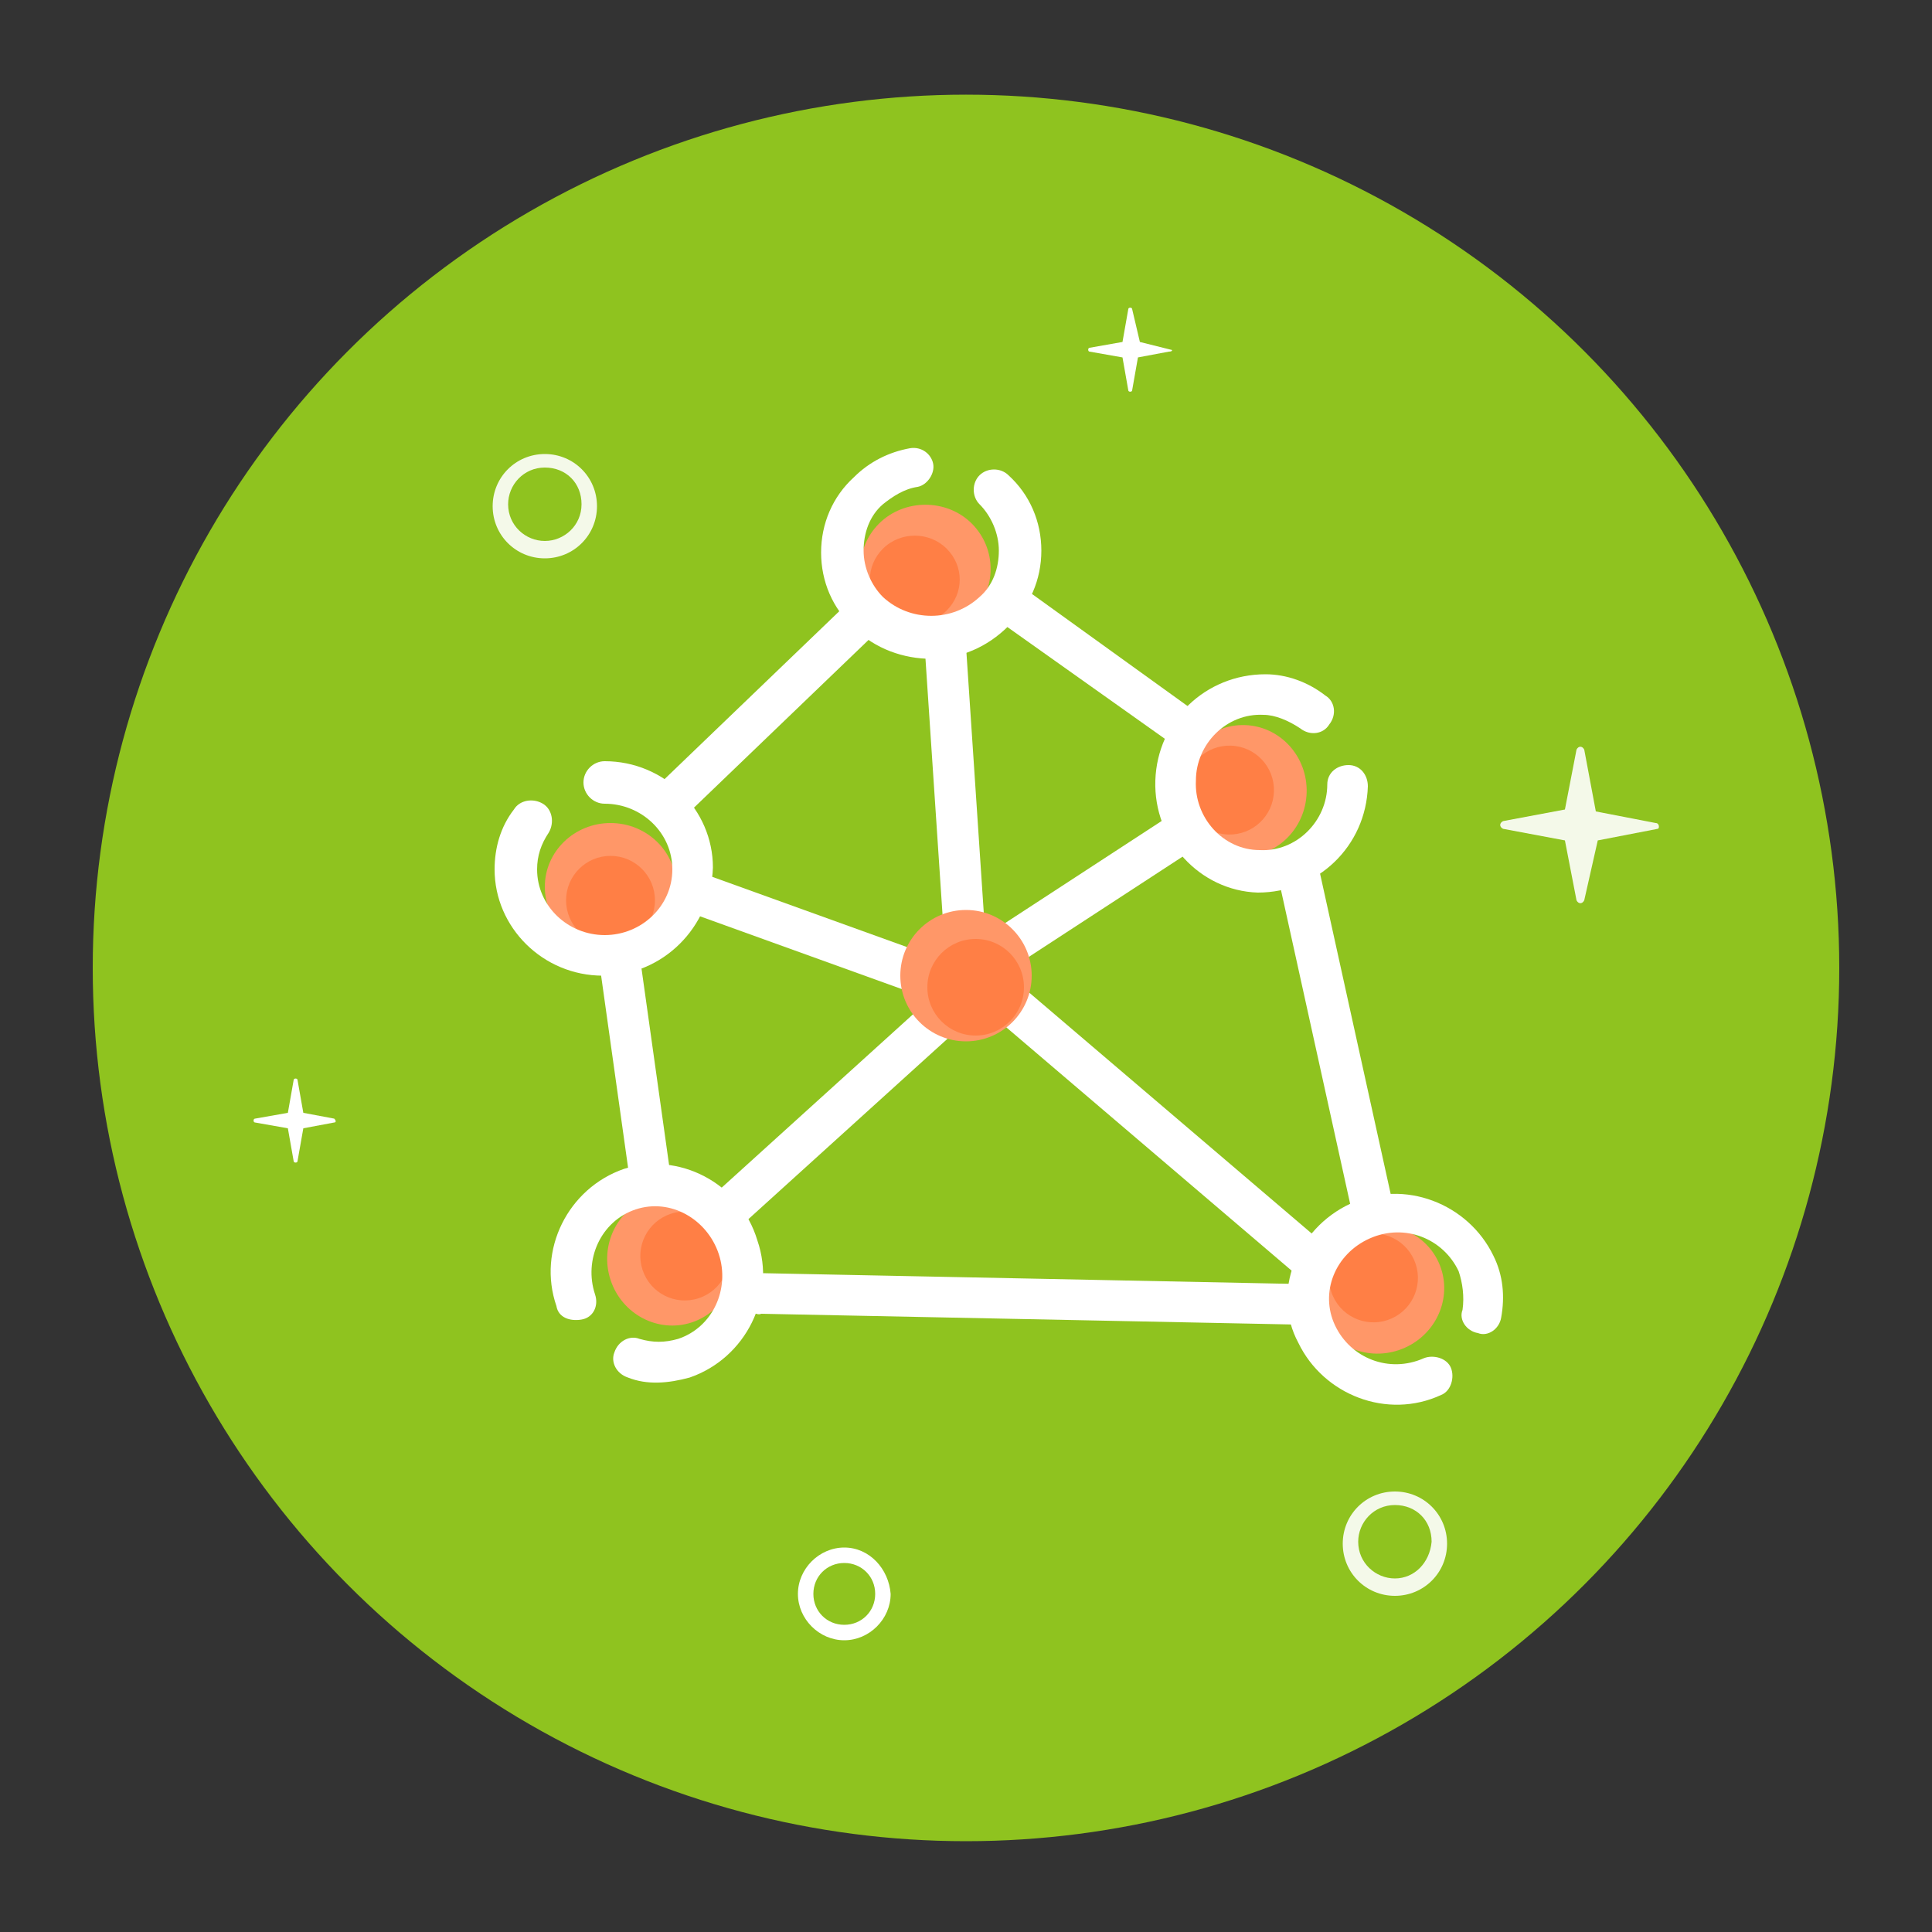 <?xml version="1.0" encoding="utf-8"?>
<!-- Generator: Adobe Illustrator 24.2.3, SVG Export Plug-In . SVG Version: 6.00 Build 0)  -->
<svg version="1.1" id="图层_1" xmlns="http://www.w3.org/2000/svg" xmlns:xlink="http://www.w3.org/1999/xlink" x="0px" y="0px"
	 viewBox="0 0 100 100" style="enable-background:new 0 0 100 100;" xml:space="preserve">
<rect x="0" y="0" width="100" height="100" fill="#333333" stroke="none"/>
<style type="text/css">
	.st0{fill:#8FC31F;}
	.st1{opacity:0.9;fill:#FFFFFF;}
	.st2{fill:#FFFFFF;}
	.st3{fill:#FF9768;}
	.st4{fill:#FF7F45;}
	.st5{fill:none;stroke:#FFFFFF;stroke-width:2.137;stroke-miterlimit:10;}
</style>
<g>
	<circle class="st0" cx="50" cy="50.1" r="45.2"/>
	<path class="st1" d="M72.2,77.2c-1.5,0-2.7,1.2-2.7,2.7s1.2,2.7,2.7,2.7s2.7-1.2,2.7-2.7S73.7,77.2,72.2,77.2z M72.2,81.7
		c-1,0-1.9-0.8-1.9-1.9c0-1,0.8-1.9,1.9-1.9s1.9,0.8,1.9,1.9C74,80.9,73.2,81.7,72.2,81.7z"/>
	<path class="st1" d="M28.2,23.5c-1.5,0-2.7,1.2-2.7,2.7c0,1.5,1.2,2.7,2.7,2.7c1.5,0,2.7-1.2,2.7-2.7
		C30.9,24.7,29.7,23.5,28.2,23.5z M28.2,28c-1,0-1.9-0.8-1.9-1.9c0-1,0.8-1.9,1.9-1.9s1.9,0.8,1.9,1.9C30.1,27.2,29.2,28,28.2,28z"
		/>
	<path class="st2" d="M43.7,80.1c-1.3,0-2.4,1.1-2.4,2.4c0,1.3,1.1,2.4,2.4,2.4c1.3,0,2.4-1.1,2.4-2.4C46,81.2,45,80.1,43.7,80.1z
		 M43.7,84.1c-0.9,0-1.6-0.7-1.6-1.6c0-0.9,0.7-1.6,1.6-1.6s1.6,0.7,1.6,1.6C45.3,83.4,44.6,84.1,43.7,84.1z"/>
	<path class="st1" d="M85.7,42.6l-3.1-0.6L82,38.8c-0.1-0.2-0.3-0.2-0.4,0l-0.6,3.1l-3.2,0.6c-0.2,0.1-0.2,0.3,0,0.4l3.2,0.6
		l0.6,3.1c0.1,0.2,0.3,0.2,0.4,0l0.7-3.1l3.1-0.6C85.9,42.9,85.9,42.6,85.7,42.6z"/>
	<path class="st2" d="M17.3,57.9l-1.6-0.3l-0.3-1.7c0-0.1-0.2-0.1-0.2,0l-0.3,1.7l-1.7,0.3c-0.1,0-0.1,0.2,0,0.2l1.7,0.3l0.3,1.7
		c0,0.1,0.2,0.1,0.2,0l0.3-1.7l1.6-0.3C17.4,58.1,17.4,58,17.3,57.9z"/>
	<path class="st2" d="M60.6,18.1L59,17.7L58.6,16c0-0.1-0.2-0.1-0.2,0l-0.3,1.7l-1.7,0.3c-0.1,0-0.1,0.2,0,0.2l1.7,0.3l0.3,1.7
		c0,0.1,0.2,0.1,0.2,0l0.3-1.7l1.6-0.3C60.7,18.2,60.7,18.1,60.6,18.1z"/>
	<g id="XMLID_8_">
		<path class="st2" d="M34.6,42.7c-0.3,0-0.6-0.1-0.8-0.3c-0.4-0.4-0.4-1.1,0-1.5l10.2-9.8c0.4-0.4,1.1-0.4,1.5,0
			c0.4,0.4,0.4,1.1,0,1.5l-10.2,9.8C35.1,42.6,34.9,42.7,34.6,42.7z"/>
		<path class="st2" d="M38.7,67.7c-0.2-0.2-0.3-0.5-0.3-0.8c0-0.6,0.5-1,1.1-1l29.7,0.6c0.6,0,1,0.5,1,1.1c0,0.6-0.5,1-1.1,1
			l-29.7-0.6C39.2,68.1,38.9,67.9,38.7,67.7z"/>
		<path class="st2" d="M61.4,38.8c-0.2,0-0.4-0.1-0.6-0.2L51.5,32c-0.5-0.3-0.6-1-0.2-1.5c0.3-0.5,1-0.6,1.5-0.2l9.3,6.7
			c0.5,0.3,0.6,1,0.2,1.5C62.1,38.7,61.8,38.8,61.4,38.8z"/>
		<path class="st2" d="M33,62.4c-0.1-0.2-0.2-0.4-0.3-0.6l-1.6-11.4c-0.1-0.6,0.3-1.1,0.9-1.2c0.6-0.1,1.1,0.3,1.2,0.9l1.6,11.4
			c0.1,0.6-0.3,1.1-0.9,1.2C33.6,62.8,33.3,62.6,33,62.4z"/>
		<path class="st2" d="M72.2,64.7C72,64.8,71.8,65,71.6,65c-0.6,0.1-1.1-0.2-1.3-0.8l-4.1-18.6c-0.1-0.6,0.2-1.1,0.8-1.3
			c0.6-0.1,1.1,0.2,1.3,0.8l4.1,18.6C72.5,64.1,72.4,64.4,72.2,64.7z"/>
		<g id="XMLID_42_">
			<ellipse id="XMLID_45_" class="st0" cx="31.2" cy="45" rx="4.6" ry="4.5"/>
			<ellipse id="XMLID_44_" class="st3" cx="31.6" cy="45.9" rx="3.4" ry="3.3"/>
			<ellipse id="XMLID_43_" class="st4" cx="31.6" cy="46.6" rx="2.3" ry="2.3"/>
			<path class="st2" d="M31.2,50.5c-3.1,0-5.6-2.5-5.6-5.5c0-1.1,0.3-2.2,1-3.1c0.3-0.5,1-0.6,1.5-0.3c0.5,0.3,0.6,1,0.3,1.5
				c-0.4,0.6-0.6,1.2-0.6,1.9c0,1.9,1.6,3.4,3.5,3.4s3.5-1.5,3.5-3.4c0-1.9-1.6-3.4-3.5-3.4c-0.6,0-1.1-0.5-1.1-1.1s0.5-1.1,1.1-1.1
				c3.1,0,5.6,2.5,5.6,5.5C36.8,48,34.3,50.5,31.2,50.5z"/>
		</g>
		<g id="XMLID_23_">
			<path id="XMLID_41_" class="st0" d="M51.4,25.4c1.8,1.7,1.8,4.6,0,6.3c-1.8,1.7-4.7,1.7-6.4,0c-1.8-1.7-1.8-4.6,0-6.3
				C46.8,23.7,49.7,23.7,51.4,25.4z"/>
			<path id="XMLID_25_" class="st3" d="M45.5,31.8c-1.3-1.3-1.3-3.4,0-4.7c1.3-1.3,3.5-1.3,4.8,0c1.3,1.3,1.3,3.4,0,4.7
				C49,33.2,46.8,33.2,45.5,31.8z"/>
			<path id="XMLID_24_" class="st4" d="M45.7,31.6c-0.9-0.9-0.9-2.3,0-3.2c0.9-0.9,2.4-0.9,3.3,0c0.9,0.9,0.9,2.3,0,3.2
				C48.1,32.5,46.6,32.5,45.7,31.6z"/>
			<path class="st2" d="M48.2,34.1c-1.4,0-2.9-0.5-4-1.6c-1.1-1-1.7-2.4-1.7-3.9c0-1.5,0.6-2.9,1.7-3.9c0.8-0.8,1.8-1.3,2.9-1.5
				c0.6-0.1,1.1,0.3,1.2,0.8s-0.3,1.1-0.8,1.2c-0.7,0.1-1.3,0.5-1.8,0.9c-0.7,0.6-1,1.5-1,2.4c0,0.9,0.4,1.8,1,2.4
				c1.4,1.3,3.6,1.3,5,0c0.7-0.6,1-1.5,1-2.4c0-0.9-0.4-1.8-1-2.4c-0.4-0.4-0.4-1.1,0-1.5s1.1-0.4,1.5,0c1.1,1,1.7,2.4,1.7,3.9
				c0,1.5-0.6,2.9-1.7,3.9C51.1,33.5,49.7,34.1,48.2,34.1z"/>
		</g>
		<g id="XMLID_19_">
			
				<ellipse id="XMLID_22_" transform="matrix(3.054981e-02 -1 1 3.054981e-02 22.755 104.493)" class="st0" cx="65.2" cy="40.5" rx="4.6" ry="4.5"/>
			
				<ellipse id="XMLID_21_" transform="matrix(3.054981e-02 -1 1 3.054981e-02 21.467 103.981)" class="st3" cx="64.3" cy="40.9" rx="3.4" ry="3.3"/>
			
				<ellipse id="XMLID_20_" transform="matrix(3.054981e-02 -1 1 3.054981e-02 20.796 103.245)" class="st4" cx="63.6" cy="40.9" rx="2.3" ry="2.3"/>
			<path class="st2" d="M70.8,40.7c-0.1,3.1-2.6,5.5-5.7,5.5c-3-0.1-5.4-2.7-5.3-5.8c0.1-3.1,2.6-5.5,5.7-5.5c1.1,0,2.2,0.4,3.1,1.1
				c0.5,0.3,0.6,1,0.2,1.5c-0.3,0.5-1,0.6-1.5,0.2C66.7,37.3,66,37,65.4,37c-1.9-0.1-3.5,1.5-3.5,3.4c-0.1,1.9,1.4,3.6,3.3,3.6
				c1.9,0.1,3.5-1.5,3.5-3.4c0-0.6,0.5-1,1.1-1S70.8,40.1,70.8,40.7z"/>
		</g>
		<g id="XMLID_13_">
			
				<ellipse id="XMLID_17_" transform="matrix(0.912 -0.41 0.41 0.912 -21.29 35.56)" class="st0" cx="72.2" cy="67.4" rx="4.6" ry="4.5"/>
			
				<ellipse id="XMLID_16_" transform="matrix(0.912 -0.41 0.41 0.912 -21.095 35.19)" class="st3" cx="71.4" cy="66.7" rx="3.4" ry="3.3"/>
			
				<ellipse id="XMLID_15_" transform="matrix(0.912 -0.41 0.41 0.912 -20.853 35.012)" class="st4" cx="71.1" cy="66.1" rx="2.3" ry="2.3"/>
			<path class="st2" d="M69.9,62.3c2.8-1.3,6.1,0,7.4,2.7c0.5,1,0.6,2.1,0.4,3.2c-0.1,0.6-0.7,1-1.2,0.8c-0.6-0.1-1-0.7-0.8-1.2
				c0.1-0.7,0-1.4-0.2-2c-0.8-1.7-2.8-2.5-4.6-1.7c-1.8,0.8-2.6,2.8-1.8,4.5c0.8,1.7,2.8,2.5,4.6,1.7c0.5-0.2,1.2,0,1.4,0.5
				s0,1.2-0.5,1.4c-2.8,1.3-6.1,0-7.4-2.7C65.8,66.9,67.1,63.6,69.9,62.3z"/>
		</g>
		<g id="XMLID_9_">
			
				<ellipse id="XMLID_12_" transform="matrix(0.951 -0.311 0.311 0.951 -18.788 13.816)" class="st0" cx="34" cy="65.9" rx="4.5" ry="4.6"/>
			
				<ellipse id="XMLID_11_" transform="matrix(0.951 -0.311 0.311 0.951 -18.538 14.004)" class="st3" cx="34.7" cy="65.2" rx="3.3" ry="3.4"/>
			
				<ellipse id="XMLID_10_" transform="matrix(0.951 -0.311 0.311 0.951 -18.436 14.204)" class="st4" cx="35.4" cy="65" rx="2.3" ry="2.3"/>
			<path class="st2" d="M39.2,64.2c1,2.9-0.6,6.1-3.5,7.1c-1.1,0.3-2.2,0.4-3.2,0c-0.6-0.2-0.9-0.8-0.7-1.3c0.2-0.6,0.8-0.9,1.3-0.7
				c0.7,0.2,1.3,0.2,2,0c1.8-0.6,2.7-2.6,2.1-4.4c-0.6-1.8-2.5-2.9-4.3-2.3c-1.8,0.6-2.7,2.6-2.1,4.4c0.2,0.6-0.1,1.2-0.7,1.3
				s-1.2-0.1-1.3-0.7c-1-2.9,0.6-6.1,3.5-7.1C35.1,59.6,38.3,61.2,39.2,64.2z"/>
		</g>
		<line class="st5" x1="48.9" y1="33" x2="50" y2="49.5"/>
		<line class="st5" x1="47.9" y1="50.5" x2="35.7" y2="46.1"/>
		<line class="st5" x1="37.7" y1="62.6" x2="49.4" y2="52"/>
		<line class="st5" x1="51.3" y1="51.1" x2="67.6" y2="65"/>
		<line class="st5" x1="51.8" y1="49.2" x2="61" y2="43.2"/>
		<circle class="st3" cx="50" cy="50.5" r="3.4"/>
		<circle class="st4" cx="50.5" cy="51.1" r="2.5"/>
	</g>
</g>
</svg>
